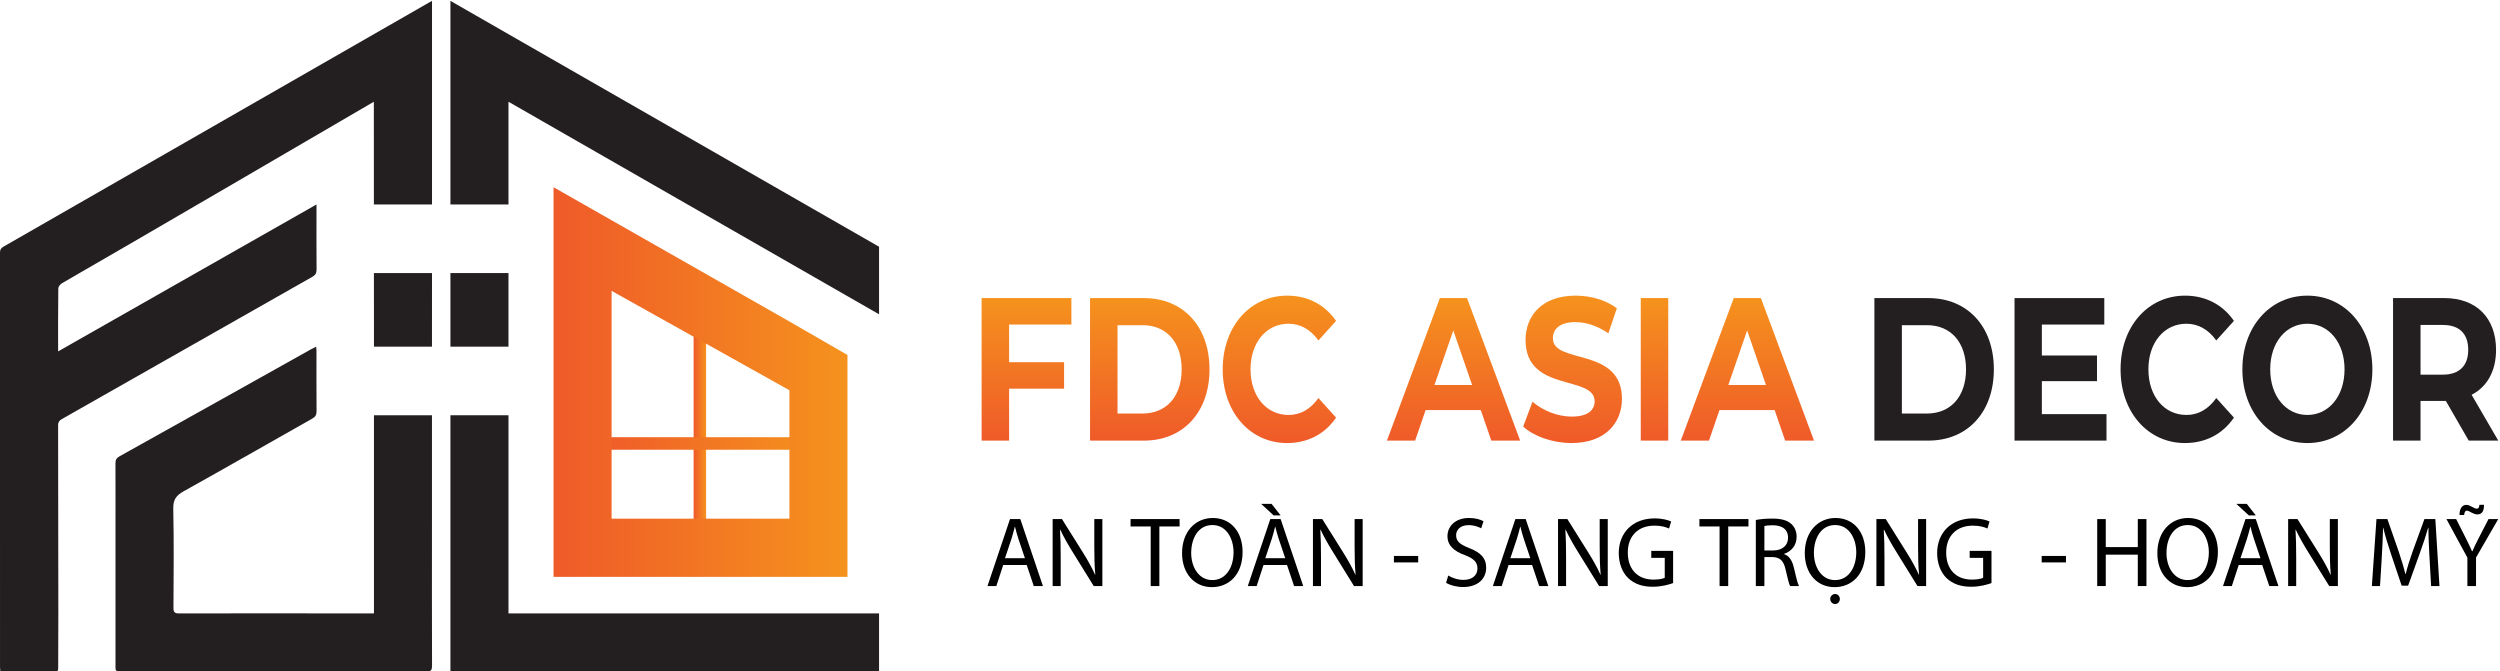 <?xml version="1.0" encoding="utf-8"?>
<!-- Generator: Adobe Illustrator 16.0.0, SVG Export Plug-In . SVG Version: 6.00 Build 0)  -->
<!DOCTYPE svg PUBLIC "-//W3C//DTD SVG 1.1//EN" "http://www.w3.org/Graphics/SVG/1.1/DTD/svg11.dtd">
<svg version="1.1" xmlns="http://www.w3.org/2000/svg" xmlns:xlink="http://www.w3.org/1999/xlink" x="0px" y="0px"
	 width="633.476px" height="170.094px" viewBox="0 0 633.476 170.094" enable-background="new 0 0 633.476 170.094"
	 xml:space="preserve">
<g id="Layer_1">
</g>
<g id="Layer_2">
	<g>
		<g>
			<defs>
				<rect id="SVGID_1_" x="175.758" y="80.958" width="3.163" height="54.813"/>
			</defs>
			<clipPath id="SVGID_2_">
				<use xlink:href="#SVGID_1_"  overflow="visible"/>
			</clipPath>
			
				<linearGradient id="SVGID_3_" gradientUnits="userSpaceOnUse" x1="-130.289" y1="421.094" x2="-129.289" y2="421.094" gradientTransform="matrix(3.162 0 0 -3.162 587.774 1440.008)">
				<stop  offset="0" style="stop-color:#EF5A29"/>
				<stop  offset="1" style="stop-color:#F5921D"/>
			</linearGradient>
			<rect x="175.758" y="80.958" clip-path="url(#SVGID_2_)" fill="url(#SVGID_3_)" width="3.163" height="54.813"/>
		</g>
		<g>
			<defs>
				<rect id="SVGID_4_" x="151.514" y="110.788" width="54.814" height="3.163"/>
			</defs>
			<clipPath id="SVGID_5_">
				<use xlink:href="#SVGID_4_"  overflow="visible"/>
			</clipPath>
			
				<linearGradient id="SVGID_6_" gradientUnits="userSpaceOnUse" x1="-130.288" y1="421.094" x2="-129.288" y2="421.094" gradientTransform="matrix(54.814 0 0 -54.814 7293.128 23194.184)">
				<stop  offset="0" style="stop-color:#EF5A29"/>
				<stop  offset="1" style="stop-color:#F5921D"/>
			</linearGradient>
			<rect x="151.514" y="110.788" clip-path="url(#SVGID_5_)" fill="url(#SVGID_6_)" width="54.814" height="3.163"/>
		</g>
		<g>
			<defs>
				<rect id="SVGID_7_" x="-10.288" y="-292.906" width="2438.414" height="595.275"/>
			</defs>
			<clipPath id="SVGID_8_">
				<use xlink:href="#SVGID_7_"  overflow="visible"/>
			</clipPath>
			<path clip-path="url(#SVGID_8_)" fill="#231F20" d="M94.745,69.19h14.72c-0.01,6.221-0.01,12.431-0.01,18.65h-14.7v-3.759
				C94.754,79.122,94.745,74.15,94.745,69.19"/>
			<path clip-path="url(#SVGID_8_)" fill="#231F20" d="M98.275,6.631l-0.02,0.01l-97.39,55.87c-0.66,0.38-0.87,0.79-0.87,1.51
				c0.01,35.01,0.01,70.01,0.01,105.01c0,0.34,0.05,0.68,0.08,1.109c4.71,0,9.3-0.01,13.9,0.012c0.92,0,0.75-0.642,0.76-1.161
				c0.02-4.44,0.04-8.88,0.04-13.32c-0.01-15.96-0.03-31.92-0.06-47.88c-0.01-0.77,0.25-1.21,0.94-1.599
				c21.17-12.011,42.32-24.061,63.5-36.061c0.83-0.479,1.05-1.01,1.05-1.899c-0.04-4.641-0.02-9.281-0.02-13.921v-2.5
				c-21.92,12.46-43.59,24.79-65.47,37.23c0-5.49-0.02-10.72,0.05-15.95c0-0.45,0.5-1.08,0.94-1.33
				c14.1-8.069,79.01-45.98,79.01-45.98c0.007,8.763,0.009,17.533,0.013,26.302c0.003,0,0.005,0,0.007,0.001v-0.273h14.72v-51.6
				L98.275,6.631z"/>
			<path clip-path="url(#SVGID_8_)" fill="#231F20" d="M109.475,168.671c0,1.1-0.21,1.49-1.42,1.49c-25.92-0.04-51.84-0.04-77.76,0
				c-1.09,0-1.03-0.521-1.03-1.25c0.01-12.28,0-24.561,0-36.841c0-4.88,0.02-9.759-0.01-14.64c-0.01-0.87,0.26-1.38,1.02-1.8
				c9.91-5.51,19.79-11.04,29.68-16.57l18.81-10.53c0.4-0.22,0.81-0.421,1.34-0.69c0.05,0.45,0.09,0.71,0.09,0.979
				c0,5.121-0.03,10.241,0.02,15.351c0,0.92-0.26,1.43-1.07,1.89c-10.88,6.14-21.71,12.36-32.63,18.44
				c-1.88,1.05-2.66,2.13-2.61,4.398c0.18,8.352,0.09,16.722,0.05,25.081c-0.01,1.11,0.26,1.46,1.44,1.46
				c13.56-0.041,27.12-0.02,40.68-0.01h8.68v-50.21h14.7v26.96C109.444,144.341,109.435,156.501,109.475,168.671"/>
			<rect x="114.135" y="69.191" clip-path="url(#SVGID_8_)" fill="#231F20" width="14.71" height="18.65"/>
			<polygon clip-path="url(#SVGID_8_)" fill="#231F20" points="222.745,62.521 222.745,79.641 128.844,25.782 128.844,51.811 
				114.134,51.811 114.134,0.221 128.844,8.662 			"/>
			<polygon clip-path="url(#SVGID_8_)" fill="#231F20" points="128.845,155.431 222.745,155.431 222.745,170.161 114.134,170.161 
				114.134,105.221 128.845,105.221 			"/>
		</g>
		<g>
			<defs>
				<path id="SVGID_9_" d="M154.973,73.707l45.06,25.18v32.54h-45.06V73.707z M140.263,146.167h74.48V89.956l-14.71-8.489
					l-59.77-34.027V146.167z"/>
			</defs>
			<clipPath id="SVGID_10_">
				<use xlink:href="#SVGID_9_"  overflow="visible"/>
			</clipPath>
			
				<linearGradient id="SVGID_11_" gradientUnits="userSpaceOnUse" x1="-130.288" y1="421.094" x2="-129.288" y2="421.094" gradientTransform="matrix(74.48 0 0 -74.48 9844.129 31459.836)">
				<stop  offset="0" style="stop-color:#EF5A29"/>
				<stop  offset="1" style="stop-color:#F5921D"/>
			</linearGradient>
			<rect x="140.263" y="47.44" clip-path="url(#SVGID_10_)" fill="url(#SVGID_11_)" width="74.48" height="98.727"/>
		</g>
		<g>
			<g>
				<path d="M254.204,143.162l-1.743,5.338h-2.241l5.703-16.97h2.615l5.728,16.97h-2.316l-1.793-5.338H254.204z M259.708,141.45
					l-1.644-4.884c-0.374-1.108-0.623-2.115-0.872-3.097h-0.05c-0.249,1.007-0.523,2.039-0.847,3.071l-1.644,4.909H259.708z"/>
				<path d="M266.729,148.5v-16.97h2.366l5.379,8.586c1.245,1.989,2.216,3.776,3.013,5.514l0.05-0.025
					c-0.199-2.266-0.249-4.33-0.249-6.974v-7.101h2.042v16.97h-2.191l-5.329-8.61c-1.17-1.889-2.291-3.827-3.138-5.665l-0.075,0.025
					c0.125,2.14,0.174,4.18,0.174,6.999v7.251H266.729z"/>
				<path d="M291.579,133.394h-5.105v-1.863H298.9v1.863h-5.13V148.5h-2.191V133.394z"/>
				<path d="M314.861,139.839c0,5.841-3.511,8.938-7.794,8.938c-4.433,0-7.545-3.475-7.545-8.611c0-5.388,3.312-8.912,7.794-8.912
					C311.898,131.254,314.861,134.804,314.861,139.839z M301.837,140.116c0,3.625,1.942,6.873,5.354,6.873
					c3.437,0,5.379-3.197,5.379-7.05c0-3.373-1.743-6.898-5.354-6.898C303.63,133.041,301.837,136.39,301.837,140.116z"/>
				<path d="M320.164,143.162l-1.743,5.338h-2.241l5.703-16.97h2.615l5.728,16.97h-2.316l-1.793-5.338H320.164z M322.206,127.679
					l2.291,2.921h-1.768l-3.163-2.921H322.206z M325.667,141.45l-1.644-4.884c-0.374-1.108-0.623-2.115-0.872-3.097h-0.05
					c-0.249,1.007-0.523,2.039-0.847,3.071l-1.644,4.909H325.667z"/>
				<path d="M332.688,148.5v-16.97h2.366l5.379,8.586c1.245,1.989,2.216,3.776,3.013,5.514l0.05-0.025
					c-0.199-2.266-0.249-4.33-0.249-6.974v-7.101h2.042v16.97h-2.191l-5.329-8.61c-1.17-1.889-2.291-3.827-3.138-5.665l-0.075,0.025
					c0.125,2.14,0.174,4.18,0.174,6.999v7.251H332.688z"/>
				<path d="M359.356,140.871v1.637h-6.151v-1.637H359.356z"/>
				<path d="M366.975,145.831c0.971,0.604,2.391,1.108,3.885,1.108c2.216,0,3.511-1.184,3.511-2.896
					c0-1.587-0.896-2.493-3.163-3.374c-2.739-0.981-4.433-2.417-4.433-4.809c0-2.644,2.167-4.607,5.429-4.607
					c1.718,0,2.963,0.402,3.71,0.831l-0.598,1.787c-0.548-0.302-1.668-0.806-3.188-0.806c-2.291,0-3.163,1.385-3.163,2.543
					c0,1.586,1.021,2.366,3.337,3.273c2.839,1.107,4.283,2.492,4.283,4.984c0,2.619-1.917,4.885-5.877,4.885
					c-1.619,0-3.387-0.479-4.283-1.083L366.975,145.831z"/>
				<path d="M382.264,143.162l-1.743,5.338h-2.241l5.703-16.97h2.615l5.728,16.97h-2.316l-1.793-5.338H382.264z M387.767,141.45
					l-1.644-4.884c-0.374-1.108-0.623-2.115-0.872-3.097h-0.05c-0.249,1.007-0.523,2.039-0.847,3.071l-1.644,4.909H387.767z"/>
				<path d="M394.788,148.5v-16.97h2.366l5.379,8.586c1.245,1.989,2.216,3.776,3.013,5.514l0.05-0.025
					c-0.199-2.266-0.249-4.33-0.249-6.974v-7.101h2.042v16.97h-2.191l-5.329-8.61c-1.17-1.889-2.291-3.827-3.138-5.665l-0.075,0.025
					c0.125,2.14,0.174,4.18,0.174,6.999v7.251H394.788z"/>
				<path d="M423.947,147.745c-0.971,0.353-2.889,0.931-5.155,0.931c-2.54,0-4.632-0.654-6.275-2.24
					c-1.444-1.41-2.341-3.676-2.341-6.319c0.025-5.061,3.461-8.762,9.089-8.762c1.942,0,3.461,0.428,4.184,0.78l-0.523,1.788
					c-0.896-0.403-2.017-0.73-3.71-0.73c-4.084,0-6.749,2.568-6.749,6.823c0,4.305,2.565,6.848,6.475,6.848
					c1.419,0,2.391-0.201,2.889-0.453v-5.061h-3.412v-1.763h5.528V147.745z"/>
				<path d="M435.724,133.394h-5.105v-1.863h12.426v1.863h-5.13V148.5h-2.191V133.394z"/>
				<path d="M444.912,131.757c1.096-0.227,2.665-0.352,4.159-0.352c2.316,0,3.81,0.428,4.856,1.384
					c0.847,0.756,1.32,1.914,1.32,3.223c0,2.241-1.395,3.727-3.163,4.331v0.075c1.295,0.453,2.067,1.662,2.465,3.424
					c0.548,2.367,0.946,4.004,1.295,4.658h-2.241c-0.274-0.479-0.647-1.938-1.121-4.054c-0.498-2.341-1.395-3.223-3.362-3.298
					h-2.042v7.352h-2.167V131.757z M447.078,139.486h2.216c2.316,0,3.785-1.284,3.785-3.223c0-2.19-1.569-3.146-3.86-3.172
					c-1.046,0-1.793,0.101-2.142,0.201V139.486z"/>
				<path d="M472.651,139.839c0,5.841-3.511,8.938-7.794,8.938c-4.433,0-7.545-3.475-7.545-8.611c0-5.388,3.312-8.912,7.794-8.912
					C469.688,131.254,472.651,134.804,472.651,139.839z M459.627,140.116c0,3.625,1.942,6.873,5.354,6.873
					c3.437,0,5.379-3.197,5.379-7.05c0-3.373-1.743-6.898-5.354-6.898C461.42,133.041,459.627,136.39,459.627,140.116z
					 M463.761,151.773c0-0.655,0.548-1.26,1.245-1.26s1.195,0.604,1.195,1.26c0,0.654-0.498,1.283-1.195,1.283
					C464.284,153.057,463.761,152.428,463.761,151.773z"/>
				<path d="M475.463,148.5v-16.97h2.366l5.379,8.586c1.245,1.989,2.216,3.776,3.013,5.514l0.05-0.025
					c-0.199-2.266-0.249-4.33-0.249-6.974v-7.101h2.042v16.97h-2.191l-5.329-8.61c-1.17-1.889-2.291-3.827-3.138-5.665l-0.075,0.025
					c0.125,2.14,0.174,4.18,0.174,6.999v7.251H475.463z"/>
				<path d="M504.623,147.745c-0.971,0.353-2.889,0.931-5.155,0.931c-2.54,0-4.632-0.654-6.275-2.24
					c-1.444-1.41-2.341-3.676-2.341-6.319c0.025-5.061,3.461-8.762,9.089-8.762c1.942,0,3.461,0.428,4.184,0.78l-0.523,1.788
					c-0.896-0.403-2.017-0.73-3.71-0.73c-4.084,0-6.749,2.568-6.749,6.823c0,4.305,2.565,6.848,6.475,6.848
					c1.419,0,2.391-0.201,2.889-0.453v-5.061h-3.412v-1.763h5.528V147.745z"/>
				<path d="M523.496,140.871v1.637h-6.151v-1.637H523.496z"/>
				<path d="M533.58,131.53v7.101h8.118v-7.101h2.191v16.97h-2.191v-7.956h-8.118v7.956h-2.167v-16.97H533.58z"/>
				<path d="M561.991,139.839c0,5.841-3.511,8.938-7.794,8.938c-4.433,0-7.545-3.475-7.545-8.611c0-5.388,3.312-8.912,7.794-8.912
					C559.028,131.254,561.991,134.804,561.991,139.839z M548.967,140.116c0,3.625,1.942,6.873,5.354,6.873
					c3.437,0,5.379-3.197,5.379-7.05c0-3.373-1.743-6.898-5.354-6.898C550.76,133.041,548.967,136.39,548.967,140.116z"/>
				<path d="M567.269,143.162l-1.743,5.338h-2.241l5.703-16.97h2.615l5.728,16.97h-2.316l-1.793-5.338H567.269z M569.311,127.679
					l2.291,2.921h-1.768l-3.163-2.921H569.311z M572.772,141.45l-1.644-4.884c-0.374-1.108-0.623-2.115-0.872-3.097h-0.05
					c-0.249,1.007-0.523,2.039-0.847,3.071l-1.644,4.909H572.772z"/>
				<path d="M579.793,148.5v-16.97h2.366l5.379,8.586c1.245,1.989,2.216,3.776,3.013,5.514l0.05-0.025
					c-0.199-2.266-0.249-4.33-0.249-6.974v-7.101h2.042v16.97h-2.191l-5.329-8.61c-1.17-1.889-2.291-3.827-3.138-5.665l-0.075,0.025
					c0.125,2.14,0.174,4.18,0.174,6.999v7.251H579.793z"/>
				<path d="M615.601,141.048c-0.125-2.367-0.274-5.212-0.249-7.327h-0.075c-0.573,1.989-1.27,4.104-2.117,6.445l-2.963,8.233
					h-1.644l-2.714-8.082c-0.797-2.392-1.469-4.582-1.942-6.597h-0.05c-0.05,2.115-0.174,4.96-0.324,7.503l-0.448,7.276h-2.067
					l1.17-16.97h2.764l2.864,8.208c0.697,2.09,1.27,3.953,1.693,5.715h0.075c0.423-1.712,1.021-3.574,1.768-5.715l2.988-8.208h2.764
					l1.046,16.97h-2.117L615.601,141.048z"/>
				<path d="M625.211,148.5v-7.2l-5.304-9.77h2.465l2.366,4.684c0.647,1.284,1.146,2.316,1.668,3.499h0.05
					c0.473-1.107,1.046-2.215,1.693-3.499l2.416-4.684h2.465l-5.628,9.744v7.226H625.211z M623.219,130.498
					c-0.025-1.535,0.623-2.567,1.693-2.567c0.573,0,0.971,0.227,1.494,0.503c0.398,0.227,0.797,0.453,1.195,0.453
					c0.374,0,0.598-0.176,0.672-0.981h1.146c0.025,1.586-0.523,2.442-1.668,2.442c-0.548,0-0.996-0.202-1.519-0.479
					c-0.473-0.252-0.822-0.479-1.195-0.479s-0.573,0.428-0.647,1.107H623.219z"/>
			</g>
			<g>
				<path fill="#231F20" d="M474.952,75.531h13.674c9.846,0,16.597,7.12,16.597,18.057c0,10.938-6.751,18.057-16.597,18.057h-13.674
					V75.531z M488.282,104.784c5.977,0,9.89-4.282,9.89-11.196c0-6.913-3.913-11.194-9.89-11.194h-6.364v22.39H488.282z"/>
				<polygon fill="#231F20" points="533.768,104.938 533.768,111.645 510.462,111.645 510.462,75.531 533.209,75.531 
					533.209,82.238 517.385,82.238 517.385,90.08 531.36,90.08 531.36,96.581 517.385,96.581 517.385,104.938 				"/>
				<path fill="#231F20" d="M537.332,93.588c0-10.885,6.966-18.675,16.34-18.675c5.203,0,9.546,2.27,12.384,6.397l-4.472,4.953
					c-2.021-2.786-4.558-4.231-7.568-4.231c-5.633,0-9.632,4.747-9.632,11.556c0,6.81,3.999,11.557,9.632,11.557
					c3.01,0,5.547-1.445,7.568-4.283l4.472,4.954c-2.838,4.178-7.181,6.449-12.427,6.449
					C544.297,112.265,537.332,104.474,537.332,93.588"/>
				<path fill="#231F20" d="M568.198,93.588c0-10.73,6.967-18.675,16.469-18.675c9.46,0,16.469,7.894,16.469,18.675
					c0,10.783-7.009,18.677-16.469,18.677C575.166,112.265,568.198,104.319,568.198,93.588 M594.084,93.588
					c0-6.861-4.042-11.556-9.417-11.556s-9.416,4.695-9.416,11.556s4.041,11.557,9.416,11.557S594.084,100.449,594.084,93.588"/>
				<path fill="#231F20" d="M625.553,111.645l-5.805-10.06h-0.344h-6.063v10.06h-6.966V75.531h13.029
					c8.041,0,13.071,5.004,13.071,13.104c0,5.418-2.279,9.39-6.191,11.402l6.75,11.608H625.553z M619.018,82.342h-5.676V94.93h5.676
					c4.257,0,6.407-2.373,6.407-6.294C625.424,84.663,623.274,82.342,619.018,82.342"/>
			</g>
			<g>
				<defs>
					<polygon id="SVGID_12_" points="255.699,82.238 255.699,91.782 269.631,91.782 269.631,98.489 255.699,98.489 255.699,111.645 
						248.733,111.645 248.733,75.531 271.479,75.531 271.479,82.238 					"/>
				</defs>
				<clipPath id="SVGID_13_">
					<use xlink:href="#SVGID_12_"  overflow="visible"/>
				</clipPath>
				
					<linearGradient id="SVGID_14_" gradientUnits="userSpaceOnUse" x1="-126.691" y1="410.586" x2="-125.492" y2="410.586" gradientTransform="matrix(0 -30.1 -30.1 0 12618.61 -3701.714)">
					<stop  offset="0" style="stop-color:#EF5A29"/>
					<stop  offset="1" style="stop-color:#F5921D"/>
				</linearGradient>
				<rect x="248.733" y="75.531" clip-path="url(#SVGID_13_)" fill="url(#SVGID_14_)" width="22.746" height="36.114"/>
			</g>
			<g>
				<defs>
					<path id="SVGID_15_" d="M283.17,82.394h6.365c5.976,0,9.889,4.282,9.889,11.194c0,6.914-3.913,11.194-9.889,11.194h-6.365
						V82.394z M276.204,75.53v36.116h13.674c9.846,0,16.597-7.12,16.597-18.058c0-10.937-6.751-18.058-16.597-18.058H276.204z"/>
				</defs>
				<clipPath id="SVGID_16_">
					<use xlink:href="#SVGID_15_"  overflow="visible"/>
				</clipPath>
				
					<linearGradient id="SVGID_17_" gradientUnits="userSpaceOnUse" x1="-126.691" y1="410.586" x2="-125.491" y2="410.586" gradientTransform="matrix(0 -30.1 -30.1 0 12649.829 -3701.714)">
					<stop  offset="0" style="stop-color:#EF5A29"/>
					<stop  offset="1" style="stop-color:#F5921D"/>
				</linearGradient>
				<rect x="276.204" y="75.53" clip-path="url(#SVGID_16_)" fill="url(#SVGID_17_)" width="30.271" height="36.116"/>
			</g>
			<g>
				<defs>
					<path id="SVGID_18_" d="M309.822,93.588c0,10.886,6.967,18.677,16.297,18.677c5.247,0,9.589-2.27,12.428-6.449l-4.472-4.953
						c-2.021,2.838-4.558,4.283-7.569,4.283c-5.632,0-9.631-4.747-9.631-11.558c0-6.81,3.999-11.557,9.631-11.557
						c3.011,0,5.548,1.446,7.569,4.233l4.472-4.954c-2.839-4.129-7.181-6.396-12.384-6.396
						C316.789,74.914,309.822,82.703,309.822,93.588"/>
				</defs>
				<clipPath id="SVGID_19_">
					<use xlink:href="#SVGID_18_"  overflow="visible"/>
				</clipPath>
				
					<linearGradient id="SVGID_20_" gradientUnits="userSpaceOnUse" x1="-126.814" y1="410.934" x2="-125.614" y2="410.934" gradientTransform="matrix(0 -31.132 -31.132 0 13117.353 -3835.686)">
					<stop  offset="0" style="stop-color:#EF5A29"/>
					<stop  offset="1" style="stop-color:#F5921D"/>
				</linearGradient>
				<rect x="309.822" y="74.914" clip-path="url(#SVGID_19_)" fill="url(#SVGID_20_)" width="28.725" height="37.351"/>
			</g>
			<g>
				<defs>
					<path id="SVGID_21_" d="M368.25,83.734l4.773,13.827h-9.545L368.25,83.734z M364.854,75.53l-13.417,36.116h7.138l2.667-7.738
						h13.974l2.666,7.738h7.311l-13.46-36.116H364.854z"/>
				</defs>
				<clipPath id="SVGID_22_">
					<use xlink:href="#SVGID_21_"  overflow="visible"/>
				</clipPath>
				
					<linearGradient id="SVGID_23_" gradientUnits="userSpaceOnUse" x1="-126.691" y1="410.587" x2="-125.491" y2="410.587" gradientTransform="matrix(0 -30.1 -30.1 0 12726.829 -3701.714)">
					<stop  offset="0" style="stop-color:#EF5A29"/>
					<stop  offset="1" style="stop-color:#F5921D"/>
				</linearGradient>
				<rect x="351.438" y="75.53" clip-path="url(#SVGID_22_)" fill="url(#SVGID_23_)" width="33.756" height="36.116"/>
			</g>
			<g>
				<defs>
					<path id="SVGID_24_" d="M386.563,86.16c0,13.414,17.5,8.77,17.5,15.528c0,2.22-1.676,3.871-5.804,3.871
						c-3.613,0-7.396-1.549-9.933-3.768l-2.365,6.294c2.666,2.477,7.482,4.179,12.255,4.179c8.599,0,12.77-5.159,12.77-11.195
						c0-13.259-17.5-8.667-17.5-15.323c0-2.27,1.591-4.125,5.719-4.125c2.666,0,5.547,0.929,8.341,2.838l2.15-6.347
						c-2.794-2.116-6.664-3.198-10.449-3.198C390.69,74.914,386.563,80.02,386.563,86.16"/>
				</defs>
				<clipPath id="SVGID_25_">
					<use xlink:href="#SVGID_24_"  overflow="visible"/>
				</clipPath>
				
					<linearGradient id="SVGID_26_" gradientUnits="userSpaceOnUse" x1="-126.814" y1="410.935" x2="-125.614" y2="410.935" gradientTransform="matrix(0 -31.132 -31.132 0 13191.634 -3835.686)">
					<stop  offset="0" style="stop-color:#EF5A29"/>
					<stop  offset="1" style="stop-color:#F5921D"/>
				</linearGradient>
				<rect x="385.96" y="74.914" clip-path="url(#SVGID_25_)" fill="url(#SVGID_26_)" width="25.025" height="37.351"/>
			</g>
			<g>
				<defs>
					<rect id="SVGID_27_" x="415.753" y="75.531" width="6.965" height="36.115"/>
				</defs>
				<clipPath id="SVGID_28_">
					<use xlink:href="#SVGID_27_"  overflow="visible"/>
				</clipPath>
				
					<linearGradient id="SVGID_29_" gradientUnits="userSpaceOnUse" x1="-126.691" y1="410.586" x2="-125.492" y2="410.586" gradientTransform="matrix(0 -30.1 -30.1 0 12777.735 -3701.714)">
					<stop  offset="0" style="stop-color:#EF5A29"/>
					<stop  offset="1" style="stop-color:#F5921D"/>
				</linearGradient>
				<rect x="415.753" y="75.531" clip-path="url(#SVGID_28_)" fill="url(#SVGID_29_)" width="6.965" height="36.115"/>
			</g>
			<g>
				<defs>
					<path id="SVGID_30_" d="M442.71,83.734l4.774,13.827h-9.547L442.71,83.734z M439.313,75.53l-13.416,36.116h7.139l2.666-7.738
						h13.974l2.667,7.738h7.309L446.193,75.53H439.313z"/>
				</defs>
				<clipPath id="SVGID_31_">
					<use xlink:href="#SVGID_30_"  overflow="visible"/>
				</clipPath>
				
					<linearGradient id="SVGID_32_" gradientUnits="userSpaceOnUse" x1="-126.691" y1="410.586" x2="-125.491" y2="410.586" gradientTransform="matrix(0 -30.1 -30.1 0 12801.267 -3701.714)">
					<stop  offset="0" style="stop-color:#EF5A29"/>
					<stop  offset="1" style="stop-color:#F5921D"/>
				</linearGradient>
				<rect x="425.897" y="75.53" clip-path="url(#SVGID_31_)" fill="url(#SVGID_32_)" width="33.755" height="36.116"/>
			</g>
		</g>
	</g>
</g>
</svg>
